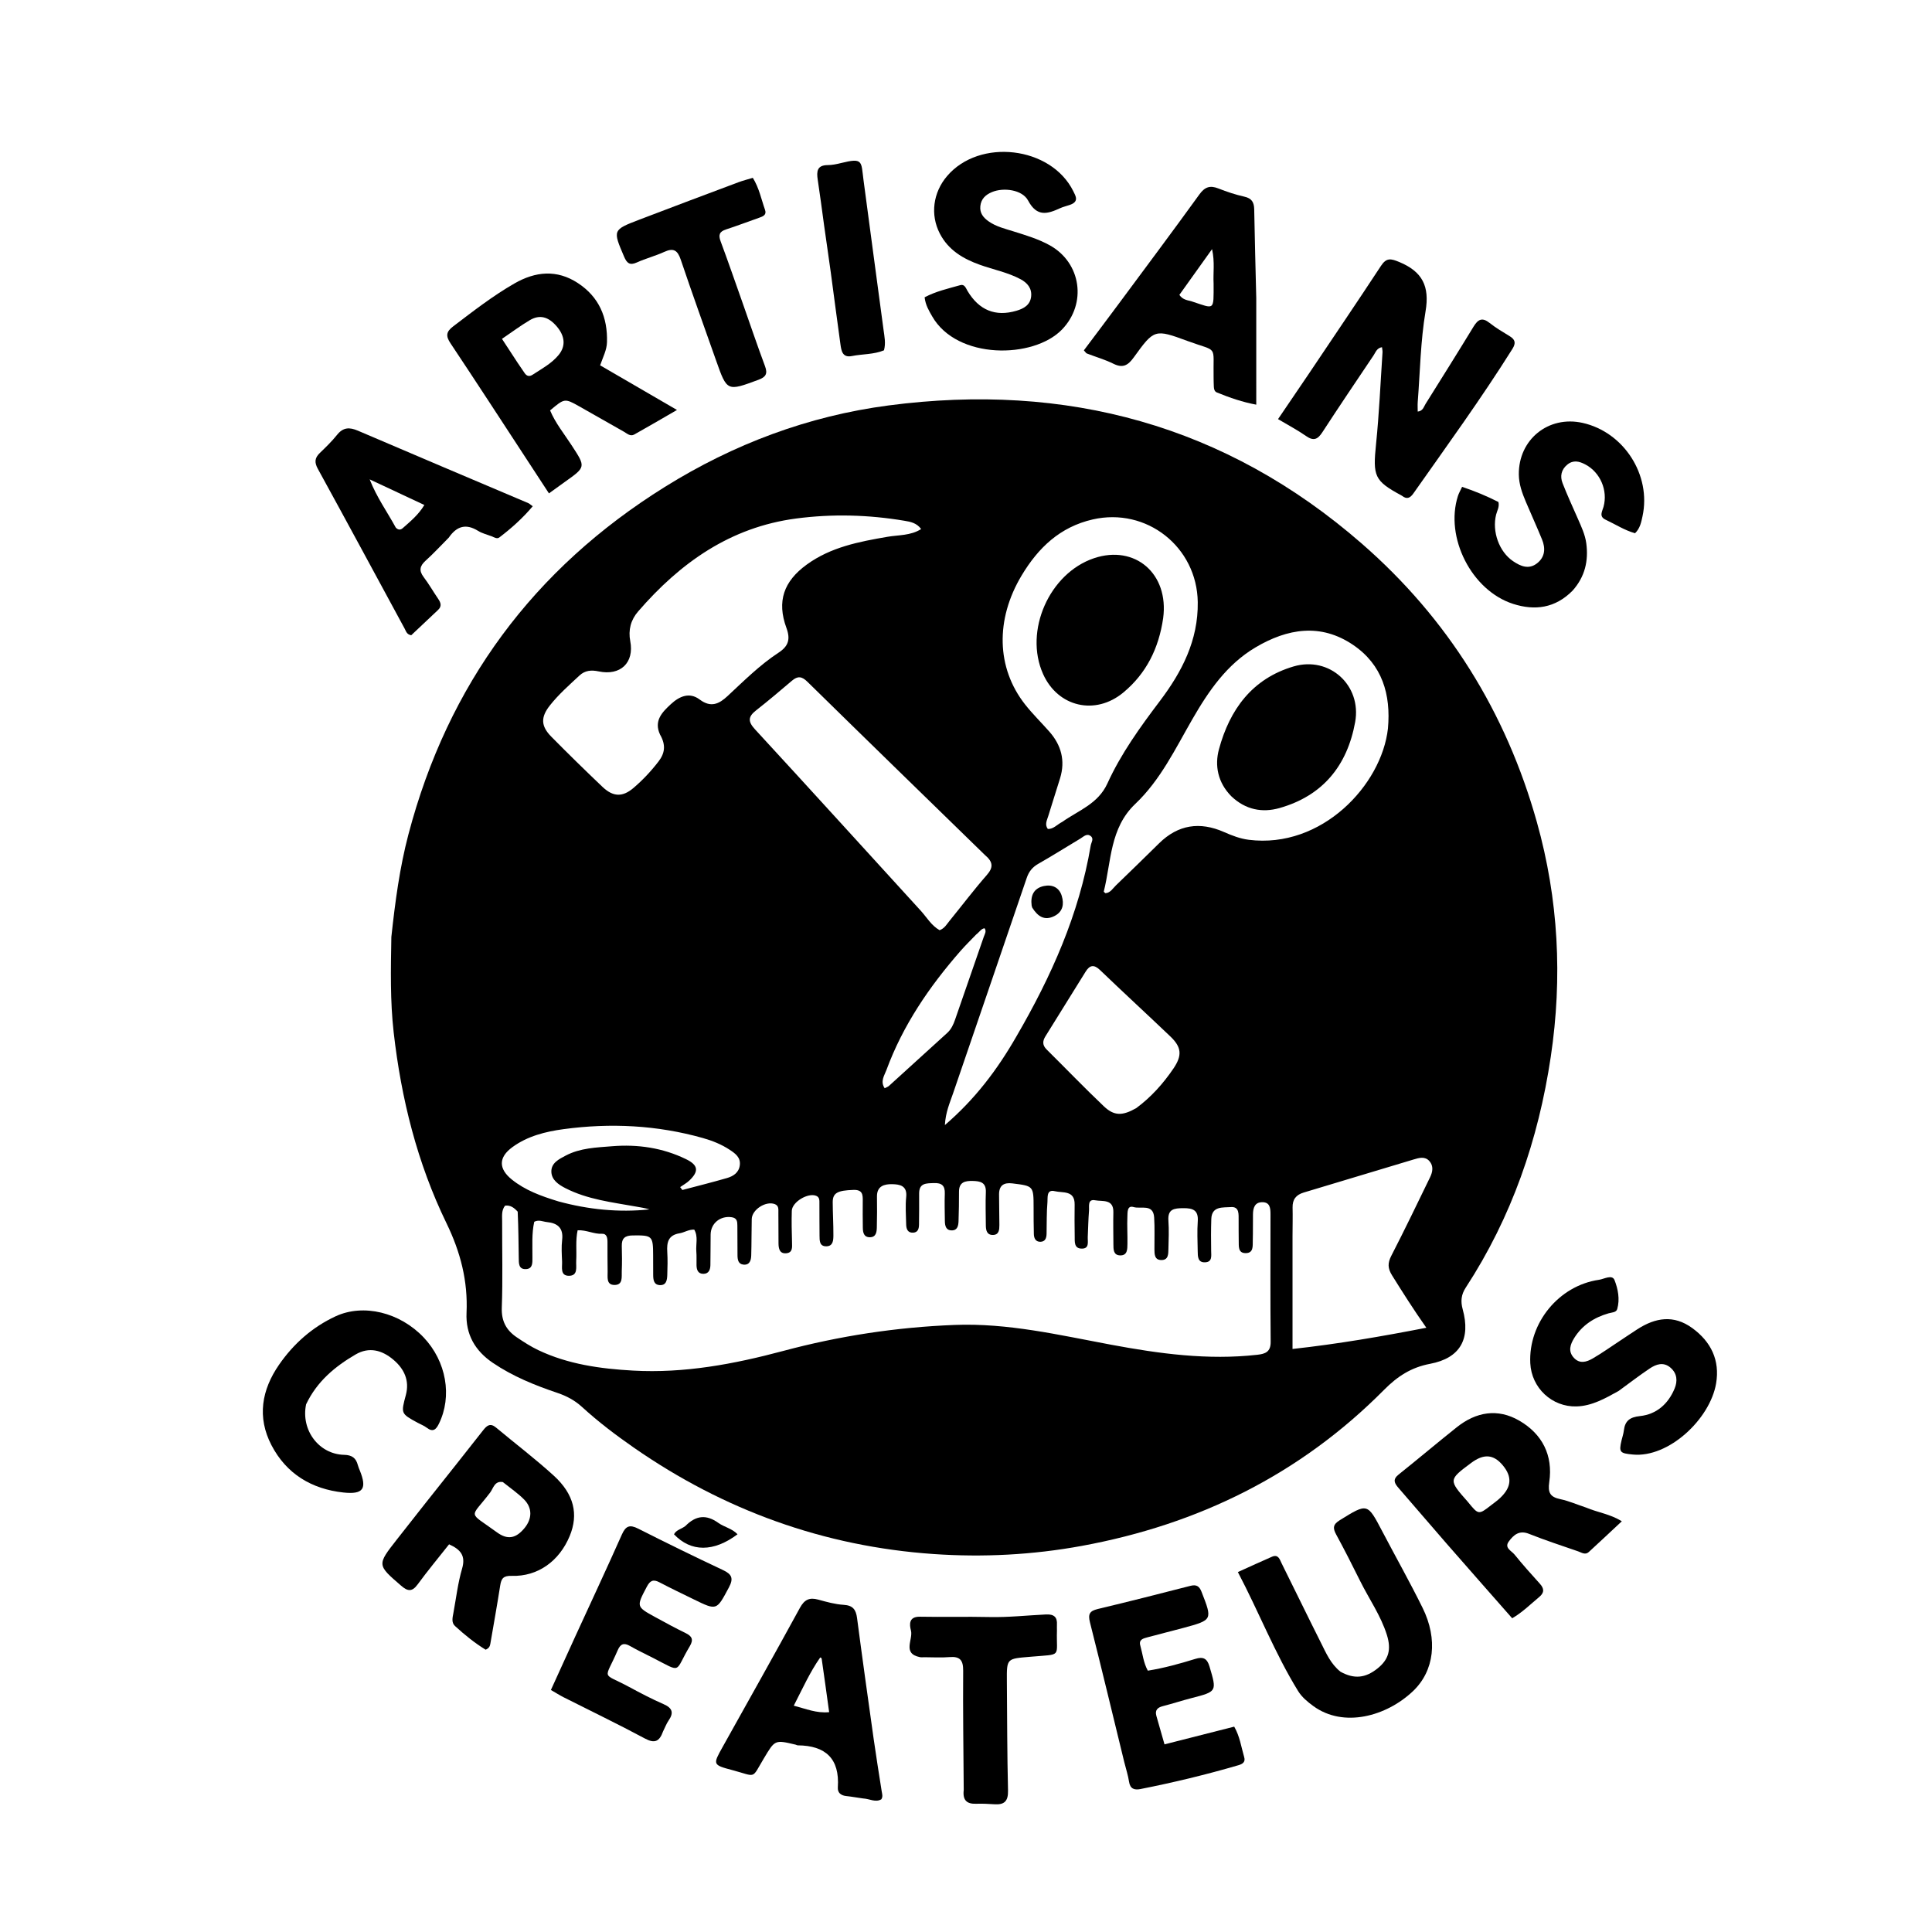 <svg version="1.1" id="Layer_1" xmlns="http://www.w3.org/2000/svg" xmlns:xlink="http://www.w3.org/1999/xlink" x="0px" y="0px"
	 width="100%" viewBox="0 0 848 848" enable-background="new 0 0 848 848" xml:space="preserve">
<path fill="currentColor" opacity="1" stroke="none" 
	d="
M171.774,411.272 
	C173.447,395.779 175.424,380.824 179.288,366.165 
	C196.613,300.442 234.16,249.665 291.807,213.725 
	C322.021,194.888 354.816,182.572 390.019,177.957 
	C467.99,167.737 537.99,186.535 597.766,238.638 
	C635.53,271.555 661.048,312.622 674.583,360.883 
	C684.066,394.697 685.864,429.053 680.671,463.843 
	C675.236,500.256 663.506,534.269 643.328,565.199 
	C641.352,568.229 641.041,571.156 642.005,574.655 
	C645.589,587.678 640.946,596.102 627.696,598.61 
	C619.356,600.189 613.359,604.124 607.511,610.02 
	C570.706,647.128 526.049,669.129 474.791,678.534 
	C453.169,682.501 431.387,683.599 409.67,682.095 
	C361.664,678.771 317.82,662.915 278.236,635.425 
	C270.286,629.904 262.595,624.071 255.457,617.543 
	C252.308,614.664 248.734,612.752 244.73,611.401 
	C234.77,608.04 225.073,604.124 216.29,598.169 
	C208.481,592.874 204.346,585.634 204.775,576.251 
	C205.415,562.271 202.123,549.551 195.967,536.885 
	C183.142,510.501 176.109,482.277 172.796,453.159 
	C171.231,439.4 171.523,425.564 171.774,411.272 
M227.225,531.82 
	C225.731,530.192 224.098,528.865 221.685,529.186 
	C220.046,531.273 220.407,533.679 220.4,535.97 
	C220.365,548.635 220.71,561.313 220.25,573.962 
	C220.035,579.892 222.251,583.89 226.805,586.963 
	C229.834,589.006 232.936,591.018 236.225,592.584 
	C249.372,598.844 263.544,600.78 277.851,601.583 
	C300.34,602.846 322.192,598.732 343.795,592.953 
	C368.427,586.363 393.434,582.543 418.962,581.548 
	C442.361,580.635 464.826,585.964 487.501,590.194 
	C508.785,594.164 530.149,597.094 551.887,594.64 
	C555.377,594.246 557.766,593.378 557.724,588.971 
	C557.547,570.307 557.642,551.641 557.65,532.975 
	C557.651,530.319 557.465,527.621 553.963,527.67 
	C550.707,527.715 550.002,530.226 549.961,532.94 
	C549.904,536.773 549.986,540.608 549.875,544.438 
	C549.805,546.847 550.32,550.089 546.64,550.026 
	C543.331,549.969 543.769,546.939 543.705,544.672 
	C543.62,541.674 543.706,538.672 543.662,535.673 
	C543.624,533.045 544.103,529.512 540.208,529.823 
	C536.81,530.095 531.849,529.249 531.664,535.097 
	C531.517,539.754 531.521,544.419 531.605,549.078 
	C531.644,551.301 532.106,553.867 529.044,554.056 
	C525.666,554.265 525.732,551.443 525.699,549.089 
	C525.637,544.757 525.413,540.405 525.724,536.095 
	C526.08,531.158 523.626,530.258 519.376,530.294 
	C515.371,530.328 512.47,530.621 512.844,535.79 
	C513.144,539.934 512.944,544.12 512.844,548.284 
	C512.792,550.43 512.859,553.055 509.79,553.065 
	C506.756,553.075 506.725,550.572 506.706,548.346 
	C506.666,543.68 506.886,538.998 506.583,534.351 
	C506.182,528.215 500.711,530.765 497.56,529.811 
	C494.66,528.933 494.918,532.206 494.838,533.973 
	C494.659,537.956 494.936,541.958 494.861,545.949 
	C494.818,548.245 494.929,551.151 491.566,551.018 
	C488.611,550.901 488.714,548.268 488.698,546.078 
	C488.664,541.411 488.581,536.743 488.68,532.079 
	C488.806,526.124 483.857,527.444 480.754,526.841 
	C477.265,526.163 478.146,529.468 477.992,531.386 
	C477.687,535.201 477.619,539.035 477.443,542.861 
	C477.343,545.057 478.307,548.167 474.653,548.043 
	C471.358,547.931 471.751,544.942 471.712,542.671 
	C471.633,538.006 471.619,533.338 471.684,528.673 
	C471.772,522.315 466.391,523.686 463.01,522.849 
	C459.215,521.909 459.918,525.645 459.752,527.577 
	C459.355,532.214 459.464,536.894 459.366,541.556 
	C459.328,543.39 458.791,545.007 456.665,545.049 
	C454.554,545.091 453.835,543.485 453.784,541.678 
	C453.677,537.848 453.676,534.014 453.672,530.181 
	C453.664,520.511 453.667,520.564 444.328,519.417 
	C440.57,518.956 438.523,520.335 438.513,524.195 
	C438.502,528.688 438.656,533.182 438.652,537.675 
	C438.651,539.711 438.539,542.034 435.773,542.051 
	C433.116,542.068 432.719,539.929 432.706,537.79 
	C432.677,532.957 432.515,528.117 432.71,523.292 
	C432.884,518.978 430.319,518.427 426.964,518.346 
	C423.58,518.265 420.936,518.84 420.928,523.045 
	C420.919,527.376 420.897,531.711 420.723,536.037 
	C420.649,537.871 420.312,539.984 417.877,540.043 
	C415.188,540.108 414.743,538.042 414.721,535.89 
	C414.679,531.891 414.548,527.886 414.694,523.893 
	C414.822,520.406 413.348,519.152 409.923,519.28 
	C406.586,519.404 403.378,519.181 403.43,523.931 
	C403.48,528.429 403.411,532.93 403.374,537.429 
	C403.359,539.217 402.968,540.928 400.813,541.047 
	C398.37,541.181 397.771,539.376 397.735,537.387 
	C397.661,533.388 397.336,529.352 397.75,525.398 
	C398.277,520.373 394.894,519.829 391.594,519.763 
	C388.17,519.695 384.84,520.541 384.923,525.255 
	C385.003,529.753 384.964,534.255 384.861,538.752 
	C384.815,540.796 384.518,543.052 381.799,543.056 
	C379.127,543.059 378.735,540.947 378.714,538.81 
	C378.678,534.978 378.617,531.143 378.681,527.312 
	C378.731,524.406 378.668,522.141 374.56,522.281 
	C367.699,522.516 365.479,523.536 365.498,527.717 
	C365.52,532.545 365.818,537.373 365.796,542.2 
	C365.787,544.325 365.693,546.986 362.707,547.032 
	C359.602,547.08 359.741,544.436 359.712,542.279 
	C359.648,537.613 359.693,532.946 359.659,528.28 
	C359.649,526.97 359.823,525.51 358.231,524.866 
	C354.637,523.411 347.672,527.571 347.541,531.44 
	C347.384,536.097 347.515,540.768 347.641,545.429 
	C347.698,547.522 347.91,549.783 345.207,550.077 
	C342.223,550.401 341.728,548.109 341.706,545.766 
	C341.663,541.266 341.696,536.766 341.647,532.267 
	C341.632,530.817 341.926,529.195 340.024,528.494 
	C336.102,527.049 330.057,530.927 329.956,535.071 
	C329.827,540.401 329.899,545.736 329.73,551.064 
	C329.664,553.129 329.09,555.31 326.368,555.076 
	C324.013,554.873 323.722,552.872 323.706,550.947 
	C323.67,546.614 323.689,542.281 323.648,537.948 
	C323.631,536.241 323.548,534.652 321.225,534.284 
	C316.285,533.5 312.009,536.831 311.913,541.806 
	C311.826,546.304 311.915,550.805 311.811,555.302 
	C311.765,557.248 311.134,559.092 308.755,559.112 
	C306.367,559.132 305.769,557.371 305.719,555.359 
	C305.669,553.36 305.806,551.349 305.635,549.363 
	C305.358,546.159 306.529,542.769 304.713,539.699 
	C302.24,539.618 300.36,540.979 298.326,541.307 
	C293.238,542.125 292.62,545.349 292.882,549.567 
	C293.088,552.887 292.995,556.233 292.885,559.562 
	C292.811,561.783 292.506,564.279 289.491,564.058 
	C286.895,563.868 286.71,561.6 286.699,559.51 
	C286.685,556.677 286.68,553.844 286.676,551.011 
	C286.666,542.394 286.282,542.162 277.701,542.259 
	C274.251,542.298 272.828,543.571 272.92,546.95 
	C273.019,550.614 273.062,554.287 272.905,557.947 
	C272.798,560.447 273.551,564.083 269.608,563.999 
	C266.045,563.923 266.756,560.534 266.704,558.148 
	C266.608,553.817 266.663,549.482 266.639,545.149 
	C266.629,543.389 266.368,541.415 264.179,541.531 
	C260.639,541.718 257.452,539.818 253.535,539.994 
	C252.552,544.507 253.175,548.998 252.909,553.427 
	C252.752,556.039 253.861,560.018 249.644,559.973 
	C245.786,559.932 246.822,556.169 246.711,553.682 
	C246.571,550.522 246.367,547.315 246.737,544.192 
	C247.356,538.96 244.691,536.843 240.056,536.392 
	C238.305,536.221 236.542,535.223 234.496,536.266 
	C233.341,541.405 233.731,546.714 233.693,551.998 
	C233.677,554.149 233.92,556.842 230.961,557.039 
	C227.527,557.267 227.728,554.367 227.692,552.051 
	C227.589,545.555 227.564,539.057 227.225,531.82 
M289.707,322.418 
	C286.916,316.405 290.573,312.656 294.47,309.057 
	C298.2,305.614 302.604,303.666 307.075,307.018 
	C311.987,310.7 315.526,309.06 319.316,305.54 
	C326.51,298.862 333.475,291.877 341.725,286.471 
	C346.022,283.655 347.032,280.65 345.19,275.632 
	C340.894,263.924 343.985,255.165 354.082,247.819 
	C364.661,240.123 377.042,237.764 389.535,235.611 
	C394.421,234.768 399.662,235.157 404.31,232.214 
	C402.322,229.469 399.522,229.004 397.058,228.589 
	C381.237,225.921 365.331,225.491 349.4,227.594 
	C320.541,231.403 298.585,246.999 280.079,268.39 
	C276.861,272.109 275.696,276.522 276.639,281.438 
	C278.449,290.877 272.339,296.731 262.74,294.687 
	C259.614,294.021 256.794,294.217 254.361,296.484 
	C249.855,300.682 245.211,304.758 241.377,309.605 
	C237.288,314.774 237.358,318.655 241.96,323.322 
	C249.323,330.789 256.828,338.121 264.421,345.353 
	C269.102,349.812 273.249,349.958 278.085,345.821 
	C282.128,342.363 285.78,338.482 289.042,334.229 
	C291.783,330.655 292.397,327.093 289.707,322.418 
M609.199,319.769 
	C610.553,304.829 606.715,291.735 593.884,283.048 
	C579.665,273.421 565.095,275.864 551.103,284.14 
	C538.474,291.611 530.479,303.315 523.354,315.68 
	C515.872,328.663 509.348,342.378 498.314,352.842 
	C487.091,363.484 487.803,378.042 484.477,391.313 
	C484.437,391.473 484.896,391.757 485.188,392.051 
	C487.403,391.878 488.419,389.953 489.796,388.627 
	C496.157,382.506 502.471,376.335 508.762,370.142 
	C517.11,361.925 526.64,360.537 537.2,365.18 
	C540.719,366.728 544.285,368.122 548.11,368.603 
	C580.158,372.63 606.441,344.553 609.199,319.769 
M466.297,360.713 
	C473.382,355.712 481.983,352.836 486.06,343.888 
	C492.019,330.809 500.418,319.169 509.081,307.711 
	C518.764,294.903 525.957,281.071 525.724,264.295 
	C525.386,240.058 503.269,222.571 479.6,228.001 
	C465.27,231.288 455.71,240.412 448.408,252.606 
	C436.873,271.868 437.294,293.128 449.922,309.189 
	C453.21,313.37 457.051,317.112 460.573,321.113 
	C465.799,327.047 467.649,333.825 465.319,341.513 
	C463.63,347.089 461.783,352.617 460.102,358.195 
	C459.557,360.005 458.443,361.892 459.914,363.852 
	C462.376,363.944 463.799,362.022 466.297,360.713 
M432.262,375.243 
	C406.277,349.918 380.257,324.627 354.361,299.212 
	C351.926,296.822 350.13,296.639 347.64,298.755 
	C342.443,303.172 337.239,307.589 331.871,311.793 
	C328.336,314.562 328.206,316.67 331.404,320.141 
	C355.762,346.568 379.902,373.196 404.141,399.733 
	C406.8,402.644 408.779,406.246 412.415,408.283 
	C414.542,407.537 415.531,405.702 416.762,404.192 
	C422.228,397.487 427.445,390.569 433.139,384.065 
	C436.003,380.793 436.014,378.379 432.262,375.243 
M567.319,542.506 
	C567.319,558.893 567.319,575.281 567.319,592.098 
	C587.421,589.882 606.352,586.608 626.054,582.78 
	C620.357,574.686 615.667,567.25 611.011,559.792 
	C609.07,556.682 609.032,554.389 610.681,551.185 
	C616.545,539.791 622.101,528.238 627.7,516.711 
	C628.832,514.381 629.301,511.789 627.406,509.643 
	C625.426,507.4 622.818,508.217 620.429,508.932 
	C604.348,513.748 588.286,518.624 572.204,523.437 
	C568.871,524.435 567.258,526.485 567.345,530.016 
	C567.439,533.845 567.337,537.678 567.319,542.506 
M446.206,454.773 
	C461.428,428.593 473.666,401.252 478.74,371.127 
	C478.974,369.74 480.273,368.139 478.713,366.954 
	C476.993,365.647 475.582,367.253 474.234,368.053 
	C468.077,371.708 462.041,375.573 455.811,379.098 
	C453.161,380.597 451.62,382.501 450.64,385.382 
	C439.928,416.903 429.081,448.378 418.33,479.886 
	C416.906,484.059 415.044,488.149 414.73,493.821 
	C427.965,482.454 437.708,469.595 446.206,454.773 
M498.733,486.374 
	C505.224,481.574 510.548,475.638 515.047,469.003 
	C518.991,463.184 518.612,459.611 513.657,454.884 
	C503.43,445.127 493.017,435.565 482.825,425.773 
	C480.124,423.177 478.286,423.629 476.509,426.479 
	C470.616,435.932 464.763,445.411 458.866,454.861 
	C457.555,456.961 457.499,458.767 459.386,460.635 
	C467.776,468.939 475.958,477.461 484.515,485.587 
	C489.007,489.853 492.644,489.84 498.733,486.374 
M245.13,527.329 
	C258.219,530.882 271.504,532.254 285.059,530.833 
	C283.17,530.243 281.235,529.964 279.311,529.617 
	C268.717,527.704 257.924,526.519 248.15,521.502 
	C245.126,519.95 242.056,517.88 242.003,514.235 
	C241.949,510.454 245.292,508.8 248.3,507.216 
	C254.687,503.852 261.746,503.673 268.65,503.11 
	C279.914,502.191 290.889,503.793 301.13,508.789 
	C306.537,511.426 306.825,514.124 302.542,518.186 
	C301.363,519.303 299.88,520.1 298.536,521.043 
	C298.859,521.467 299.181,521.891 299.504,522.314 
	C306.04,520.583 312.606,518.954 319.098,517.071 
	C321.884,516.263 324.335,514.683 324.727,511.393 
	C325.129,508.01 322.739,506.298 320.35,504.712 
	C316.714,502.299 312.691,500.688 308.519,499.511 
	C288.403,493.836 267.917,492.826 247.319,495.619 
	C239.474,496.683 231.576,498.637 224.936,503.48 
	C218.77,507.979 218.746,512.97 224.661,517.728 
	C230.485,522.412 237.328,524.947 245.13,527.329 
M428.5,410.145 
	C426.198,412.551 423.8,414.874 421.609,417.378 
	C407.915,433.031 396.306,450.005 389.072,469.667 
	C388.186,472.075 386.257,474.62 388.311,477.663 
	C389.099,477.234 389.749,477.026 390.209,476.608 
	C398.718,468.892 407.194,461.139 415.705,453.426 
	C417.506,451.794 418.452,449.74 419.222,447.5 
	C423.389,435.391 427.618,423.304 431.801,411.202 
	C432.213,410.011 433.091,408.821 432.165,407.441 
	C430.662,407.595 430.043,408.965 428.5,410.145 
z"/>
<path fill="currentColor" opacity="1" stroke="none" 
	d="
M574.289,164.326 
	C585.062,148.27 595.717,132.569 606.132,116.711 
	C608.542,113.041 610.454,113.453 614.202,115.015 
	C624.301,119.226 627.573,125.622 625.708,136.653 
	C623.498,149.725 623.314,163.14 622.279,176.408 
	C622.177,177.716 622.266,179.038 622.266,180.652 
	C624.568,180.407 624.914,178.567 625.702,177.308 
	C632.763,166.021 639.847,154.747 646.771,143.376 
	C648.714,140.183 650.547,139.143 653.816,141.743 
	C656.541,143.91 659.581,145.696 662.565,147.513 
	C665.041,149.021 665.48,150.514 663.822,153.157 
	C650.19,174.89 635.109,195.623 620.363,216.589 
	C618.943,218.609 617.514,219.273 615.441,217.661 
	C615.31,217.559 615.16,217.481 615.014,217.402 
	C603.213,211.038 602.539,209 603.98,194.907 
	C605.347,181.532 605.919,168.075 606.819,154.652 
	C606.862,154.007 606.694,153.349 606.592,152.392 
	C604.308,152.737 603.786,154.653 602.867,156.021 
	C595.348,167.213 587.792,178.382 580.444,189.685 
	C578.414,192.808 576.633,193.732 573.309,191.412 
	C569.542,188.782 565.44,186.632 560.961,183.961 
	C565.55,177.199 569.817,170.911 574.289,164.326 
z"/>
<path fill="currentColor" opacity="1" stroke="none" 
	d="
M231.636,202.309 
	C220.229,184.88 209.084,167.709 197.732,150.676 
	C195.614,147.499 195.798,145.622 198.868,143.289 
	C207.618,136.638 216.285,129.874 225.838,124.396 
	C235.009,119.137 244.396,118.197 253.611,124.223 
	C262.936,130.32 266.74,139.286 266.419,150.228 
	C266.319,153.644 264.711,156.612 263.411,160.349 
	C274.218,166.626 285.022,172.903 297.141,179.943 
	C290.022,184.05 284.234,187.46 278.368,190.73 
	C276.619,191.705 275.189,190.24 273.792,189.457 
	C267.259,185.796 260.786,182.028 254.254,178.366 
	C247.82,174.76 247.8,174.796 241.445,180.144 
	C243.778,185.688 247.656,190.464 250.961,195.543 
	C257.116,205.001 257.204,204.939 247.953,211.501 
	C245.804,213.025 243.678,214.583 240.945,216.557 
	C237.762,211.691 234.794,207.153 231.636,202.309 
M227.217,159.264 
	C228.243,160.773 229.267,162.282 230.297,163.788 
	C231.206,165.119 232.386,165.382 233.721,164.51 
	C237.743,161.882 242.059,159.601 245.178,155.825 
	C248.387,151.94 248.022,147.537 244.355,143.256 
	C240.707,138.997 236.881,137.953 232.513,140.548 
	C228.421,142.98 224.587,145.846 220.328,148.732 
	C222.693,152.336 224.768,155.497 227.217,159.264 
z"/>
<path fill="currentColor" opacity="1" stroke="none" 
	d="
M696.157,661.701 
	C701.333,663.893 706.718,664.519 711.851,667.732 
	C706.776,672.462 702.093,676.876 697.346,681.222 
	C695.781,682.655 694.174,681.443 692.676,680.923 
	C685.457,678.42 678.18,676.054 671.087,673.226 
	C666.782,671.51 664.32,673.762 662.232,676.608 
	C660.176,679.41 663.422,680.683 664.719,682.28 
	C668.283,686.669 672.038,690.91 675.845,695.094 
	C677.82,697.264 677.916,699.033 675.589,700.965 
	C671.786,704.124 668.272,707.654 663.729,710.299 
	C654.035,699.266 644.471,688.439 634.975,677.553 
	C627.865,669.404 620.865,661.159 613.765,653.001 
	C611.996,650.968 611.24,649.326 613.861,647.234 
	C622.443,640.383 630.828,633.284 639.42,626.445 
	C647.887,619.705 657.35,618.056 666.837,623.549 
	C676.955,629.408 681.717,638.784 680.009,650.5 
	C679.323,655.204 680.401,657.082 684.893,658.023 
	C688.606,658.8 692.152,660.381 696.157,661.701 
M644.279,659.204 
	C648.96,664.96 648.963,664.963 654.547,660.627 
	C655.857,659.61 657.221,658.645 658.425,657.512 
	C663.481,652.753 663.824,648.196 659.588,643.137 
	C655.529,638.29 651.261,637.982 645.694,642.135 
	C635.744,649.558 635.744,649.558 644.279,659.204 
z"/>
<path fill="currentColor" opacity="1" stroke="none" 
	d="
M551.401,130.803 
	C551.404,146.53 551.404,161.78 551.404,177.619 
	C545.491,176.528 539.762,174.576 534.134,172.268 
	C533.064,171.83 532.837,170.807 532.781,169.786 
	C532.707,168.458 532.703,167.125 532.677,165.795 
	C532.388,150.996 534.913,154.706 521.297,149.69 
	C506.816,144.355 506.607,144.443 497.645,156.86 
	C495.075,160.42 492.826,161.699 488.67,159.64 
	C484.969,157.808 480.931,156.659 477.061,155.156 
	C476.665,155.002 476.407,154.491 475.737,153.775 
	C480.698,147.157 485.682,140.566 490.604,133.929 
	C502.591,117.763 514.646,101.646 526.438,85.339 
	C528.838,82.02 531.121,81.28 534.784,82.723 
	C538.485,84.181 542.303,85.457 546.179,86.32 
	C549.444,87.047 550.447,88.801 550.502,91.901 
	C550.726,104.71 551.088,117.517 551.401,130.803 
M532.678,124.451 
	C532.415,119.794 533.274,115.063 531.997,109.351 
	C526.781,116.652 522.179,123.093 517.652,129.429 
	C519.201,131.736 521.402,131.736 523.211,132.329 
	C533.242,135.617 532.688,136.607 532.678,124.451 
z"/>
<path fill="currentColor" opacity="1" stroke="none" 
	d="
M186.739,659.77 
	C195.335,648.924 203.753,638.396 212.061,627.78 
	C213.747,625.626 215.208,624.487 217.727,626.59 
	C226.158,633.629 234.927,640.29 243.039,647.675 
	C251.999,655.832 253.988,664.687 250.062,674.175 
	C245.487,685.233 236.041,692.044 224.631,691.686 
	C220.956,691.57 220.038,692.8 219.552,695.908 
	C218.216,704.458 216.686,712.978 215.219,721.507 
	C215.046,722.514 214.691,723.442 213.158,724.094 
	C208.476,721.229 203.971,717.608 199.713,713.697 
	C198.051,712.171 198.638,709.971 199.001,708.009 
	C200.206,701.486 200.967,694.828 202.825,688.494 
	C204.498,682.791 202.119,680.098 197.113,677.835 
	C192.504,683.673 187.731,689.409 183.33,695.418 
	C180.902,698.734 179.014,698.55 176.103,696.034 
	C165.484,686.859 165.415,686.929 174.177,675.742 
	C178.28,670.505 182.406,665.285 186.739,659.77 
M220.716,650.519 
	C217.076,649.857 216.536,653.271 215.126,655.128 
	C206.28,666.785 205.071,663.057 218.102,672.564 
	C222.848,676.027 226.478,675.239 230.222,670.707 
	C233.597,666.621 233.711,661.86 230.03,658.155 
	C227.358,655.466 224.18,653.279 220.716,650.519 
z"/>
<path fill="currentColor" opacity="1" stroke="none" 
	d="
M469.499,89.958 
	C467.889,90.516 466.567,90.804 465.367,91.356 
	C459.798,93.92 455.166,95.36 451.263,88.032 
	C448.696,83.214 440.436,82.193 435.394,84.307 
	C432.595,85.48 430.618,87.29 430.29,90.489 
	C429.977,93.532 431.603,95.514 433.899,97.138 
	C437.232,99.495 441.161,100.397 444.954,101.593 
	C450.349,103.293 455.766,104.895 460.754,107.663 
	C474.61,115.356 477.135,133.298 466.097,144.672 
	C453.589,157.56 420.045,157.959 409.13,138.815 
	C407.735,136.369 406.244,133.964 405.834,130.494 
	C410.7,127.894 416.169,126.66 421.509,125.151 
	C423.393,124.619 423.948,126.502 424.689,127.741 
	C429.731,136.158 436.932,139.137 446.195,136.382 
	C449.289,135.462 452.168,133.927 452.588,130.176 
	C452.998,126.514 450.878,124.118 447.96,122.557 
	C442.355,119.559 436.073,118.359 430.132,116.24 
	C422.716,113.595 416.24,109.759 412.491,102.475 
	C408.256,94.248 409.52,84.555 415.666,77.318 
	C429.928,60.524 461.283,64.226 471.074,83.876 
	C472.186,86.109 473.72,88.554 469.499,89.958 
z"/>
<path fill="currentColor" opacity="1" stroke="none" 
	d="
M196.975,235.979 
	C193.439,239.531 190.276,242.97 186.82,246.085 
	C184.242,248.409 183.805,250.46 185.975,253.322 
	C188.28,256.363 190.18,259.709 192.338,262.867 
	C193.496,264.561 193.999,266.104 192.266,267.727 
	C188.283,271.457 184.324,275.213 180.502,278.821 
	C178.526,278.501 178.234,277.07 177.626,275.949 
	C164.944,252.559 152.323,229.135 139.52,205.811 
	C137.949,202.948 138.118,201.009 140.368,198.832 
	C142.996,196.288 145.659,193.732 147.931,190.882 
	C150.601,187.532 153.37,187.441 157.097,189.041 
	C181.994,199.726 206.96,210.25 231.897,220.841 
	C232.336,221.028 232.698,221.396 233.83,222.202 
	C229.423,227.442 224.467,231.868 219.15,235.91 
	C218.14,236.678 216.912,235.832 215.838,235.415 
	C213.824,234.635 211.638,234.127 209.834,233.007 
	C204.644,229.784 200.557,230.786 196.975,235.979 
M173.7,231.546 
	C174.633,232.592 175.737,232.731 176.76,231.828 
	C180.161,228.825 183.699,225.93 186.261,221.647 
	C178.333,217.934 170.772,214.393 162.259,210.406 
	C165.426,218.451 169.848,224.467 173.7,231.546 
z"/>
<path fill="currentColor" opacity="1" stroke="none" 
	d="
M588.342,733.743 
	C594.381,737.084 599.308,736.577 604.633,732.319 
	C609.512,728.417 610.754,724.061 608.746,717.636 
	C606.088,709.132 600.932,701.856 597.016,693.97 
	C593.609,687.112 590.155,680.272 586.49,673.551 
	C584.912,670.658 585.083,669.083 588.127,667.206 
	C600.256,659.731 600.151,659.633 606.716,672.15 
	C612.593,683.355 618.816,694.386 624.411,705.728 
	C631.187,719.461 629.6,733.372 620.173,742.305 
	C608.531,753.339 589.725,758.542 576.428,748.816 
	C573.849,746.929 571.397,744.888 569.728,742.178 
	C559.586,725.717 552.619,707.682 543.331,690.017 
	C548.688,687.6 553.471,685.382 558.306,683.284 
	C561.126,682.06 561.711,684.525 562.55,686.211 
	C568.333,697.841 573.997,709.531 579.831,721.135 
	C582.064,725.574 584.02,730.254 588.342,733.743 
z"/>
<path fill="currentColor" opacity="1" stroke="none" 
	d="
M690.261,259.225 
	C682.62,266.993 673.651,268.096 664.178,265.07 
	C645.915,259.237 634.105,235.867 639.918,217.697 
	C640.313,216.463 640.995,215.32 641.75,213.69 
	C647.389,215.571 652.673,217.784 657.698,220.334 
	C658.209,222.534 657.108,224.142 656.678,225.878 
	C654.838,233.296 657.965,242.134 664.102,246.3 
	C667.394,248.534 671.021,250.119 674.691,247.214 
	C678.189,244.446 678.411,240.656 676.835,236.791 
	C674.575,231.246 672.072,225.799 669.743,220.281 
	C668.125,216.449 666.7,212.58 666.649,208.299 
	C666.469,192.952 679.596,182.27 694.627,185.614 
	C712.747,189.645 724.883,208.513 720.928,226.641 
	C720.372,229.191 719.887,231.88 717.658,234.052 
	C713.046,232.754 708.995,230.114 704.682,228.082 
	C701.716,226.684 703.278,224.433 703.817,222.483 
	C705.807,215.284 702.417,207.323 695.835,203.859 
	C693.176,202.46 690.555,201.781 687.929,203.934 
	C685.24,206.138 684.676,209.051 685.842,212.053 
	C687.888,217.324 690.277,222.462 692.544,227.646 
	C694.081,231.159 695.752,234.667 696.258,238.484 
	C697.266,246.081 695.745,253.067 690.261,259.225 
z"/>
<path fill="currentColor" opacity="1" stroke="none" 
	d="
M378.774,789.376 
	C376.045,789.008 373.758,788.566 371.45,788.33 
	C369.058,788.086 367.585,786.85 367.744,784.502 
	C368.601,771.886 362.353,766.179 350.159,766.072 
	C349.842,766.069 349.534,765.845 349.211,765.768 
	C340.026,763.591 340.151,763.667 335.286,771.78 
	C329.696,781.1 332.242,779.812 321.427,776.942 
	C312.779,774.648 312.862,774.506 317.136,766.857 
	C328.509,746.498 339.932,726.166 351.115,705.703 
	C353.087,702.093 355.305,701.058 359.119,702.106 
	C362.792,703.116 366.548,704.17 370.316,704.4 
	C374.365,704.646 375.699,706.495 376.186,710.219 
	C378.495,727.86 380.963,745.481 383.448,763.098 
	C384.538,770.83 385.798,778.538 386.999,786.254 
	C387.176,787.393 387.606,788.519 386.84,789.753 
	C384.289,791.26 381.772,789.537 378.774,789.376 
M360.66,728.1 
	C360.586,727.951 360.543,727.767 360.427,727.665 
	C360.319,727.569 360.025,727.485 359.997,727.524 
	C355.448,733.999 352.269,741.177 348.402,748.659 
	C353.838,750.059 358.323,752.046 363.934,751.509 
	C362.857,743.678 361.826,736.185 360.66,728.1 
z"/>
<path fill="currentColor" opacity="1" stroke="none" 
	d="
M291.028,759.966 
	C289.405,764.49 287.291,765.34 283.036,763.057 
	C271.304,756.764 259.292,750.992 247.407,744.981 
	C245.645,744.09 243.974,743.019 241.804,741.768 
	C245.389,733.89 248.862,726.211 252.374,718.55 
	C259.243,703.565 266.242,688.639 272.938,673.578 
	C274.634,669.761 276.37,669.063 280.112,670.958 
	C292.44,677.202 304.86,683.272 317.365,689.154 
	C321.283,690.997 322.037,692.824 319.922,696.779 
	C314.524,706.871 314.697,706.975 304.6,702.041 
	C299.513,699.555 294.399,697.114 289.385,694.486 
	C286.679,693.067 285.299,693.804 283.92,696.422 
	C279.297,705.198 279.191,705.18 287.624,709.804 
	C292.004,712.206 296.401,714.589 300.891,716.774 
	C303.721,718.151 304.519,719.634 302.757,722.573 
	C295.85,734.09 299.692,734.387 286.702,727.733 
	C283.293,725.987 279.817,724.357 276.498,722.452 
	C273.795,720.9 272.31,721.581 271.122,724.337 
	C265.243,737.972 263.839,733.794 276.062,740.399 
	C281.042,743.089 286.072,745.729 291.255,747.989 
	C295.15,749.687 295.816,751.766 293.456,755.189 
	C292.52,756.546 291.937,758.147 291.028,759.966 
z"/>
<path fill="currentColor" opacity="1" stroke="none" 
	d="
M493.464,773.416 
	C488.404,752.703 483.537,732.366 478.41,712.094 
	C477.487,708.447 478.27,707.066 481.912,706.204 
	C495.473,702.993 508.975,699.528 522.477,696.071 
	C525.085,695.404 526.394,696.137 527.386,698.683 
	C532.198,711.032 532.265,711.03 519.466,714.513 
	C514.181,715.952 508.853,717.235 503.568,718.675 
	C501.826,719.15 499.76,719.635 500.499,722.243 
	C501.525,725.869 501.847,729.723 503.805,733.296 
	C510.998,732.136 517.858,730.233 524.648,728.129 
	C528.125,727.052 529.838,727.94 530.879,731.466 
	C534.135,742.495 534.219,742.436 522.825,745.378 
	C518.648,746.456 514.544,747.813 510.364,748.877 
	C507.99,749.481 506.877,750.684 507.558,753.133 
	C508.663,757.11 509.822,761.073 511.13,765.641 
	C521.467,763.013 531.52,760.458 541.723,757.864 
	C544.218,762.208 544.815,766.862 546.111,771.274 
	C546.746,773.432 545.359,774.272 543.601,774.786 
	C529.416,778.931 515.065,782.395 500.568,785.254 
	C497.97,785.767 496.048,785.229 495.565,782.039 
	C495.144,779.261 494.251,776.554 493.464,773.416 
z"/>
<path fill="currentColor" opacity="1" stroke="none" 
	d="
M710.427,610.541 
	C704.426,613.862 698.737,617.099 692.028,617.309 
	C681.197,617.648 672.195,609.179 671.675,598.333 
	C670.829,580.674 684.214,564.28 701.798,561.739 
	C704.075,561.41 707.629,559.237 708.664,561.894 
	C710.172,565.765 711.076,570.262 709.837,574.568 
	C709.389,576.127 707.45,576.039 706.015,576.453 
	C699.735,578.266 694.483,581.63 690.976,587.269 
	C689.241,590.059 688.134,593.098 690.818,595.987 
	C693.396,598.762 696.416,597.807 699.054,596.278 
	C703.075,593.947 706.876,591.236 710.764,588.677 
	C713.404,586.939 716.016,585.159 718.672,583.445 
	C726.59,578.335 734.603,576.974 742.772,582.919 
	C751.053,588.946 754.947,597.089 753.243,607.191 
	C750.596,622.883 732.368,639.977 716.641,638.423 
	C711.078,637.873 710.483,637.501 711.725,632.249 
	C712.069,630.795 712.572,629.361 712.746,627.887 
	C713.248,623.639 715.358,622.023 719.803,621.553 
	C727.099,620.78 732.206,616.233 735.021,609.472 
	C736.378,606.213 736.172,602.865 733.251,600.327 
	C730.147,597.629 726.915,598.778 724.071,600.68 
	C719.511,603.729 715.167,607.099 710.427,610.541 
z"/>
<path fill="currentColor" opacity="1" stroke="none" 
	d="
M134.355,616.387 
	C131.99,627.693 139.972,638.297 151.026,638.558 
	C154.526,638.64 156.255,639.959 157.074,643.096 
	C157.283,643.897 157.623,644.666 157.934,645.438 
	C161.158,653.428 159.474,656.042 150.722,655.095 
	C136.782,653.588 125.7,646.925 119.146,634.315 
	C112.772,622.049 114.823,610.068 122.498,598.985 
	C128.869,589.785 137.097,582.504 147.262,577.776 
	C159.561,572.055 175.568,576.067 185.953,587.026 
	C195.931,597.556 198.587,612.87 192.619,624.973 
	C191.354,627.538 189.979,628.717 187.286,626.646 
	C186.114,625.746 184.662,625.214 183.346,624.498 
	C175.911,620.452 175.956,620.462 178.133,612.326 
	C179.841,605.94 177.407,600.821 172.647,596.797 
	C167.705,592.618 162.033,591.036 156.072,594.513 
	C147.035,599.784 139.145,606.326 134.355,616.387 
z"/>
<path fill="currentColor" opacity="1" stroke="none" 
	d="
M325.993,133.085 
	C329.329,142.559 332.42,151.704 335.788,160.745 
	C337.019,164.052 336.126,165.504 332.926,166.69 
	C319.111,171.807 319.13,171.887 314.296,158.199 
	C309.094,143.47 303.792,128.773 298.799,113.973 
	C297.418,109.881 295.648,108.686 291.593,110.547 
	C287.675,112.344 283.434,113.432 279.505,115.208 
	C276.353,116.632 275.123,115.446 273.929,112.651 
	C268.936,100.959 268.847,100.923 280.713,96.379 
	C295.151,90.849 309.629,85.426 324.105,79.998 
	C326.11,79.246 328.205,78.731 330.428,78.054 
	C333.21,82.519 334.149,87.46 335.794,92.113 
	C336.576,94.323 334.929,94.975 333.251,95.562 
	C328.388,97.262 323.575,99.115 318.676,100.703 
	C315.778,101.642 315.247,103.094 316.298,105.916 
	C319.608,114.803 322.689,123.775 325.993,133.085 
z"/>
<path fill="currentColor" opacity="1" stroke="none" 
	d="
M423.004,785.67 
	C422.88,767.907 422.628,750.602 422.759,733.299 
	C422.794,728.687 421.344,726.954 416.753,727.338 
	C413.117,727.642 409.436,727.398 405.775,727.395 
	C405.11,727.394 404.423,727.49 403.782,727.362 
	C395.881,725.79 400.873,719.621 399.835,715.669 
	C399.134,713.005 398.85,709.519 403.798,709.615 
	C413.945,709.812 424.101,709.524 434.246,709.754 
	C442.581,709.944 450.839,709.018 459.131,708.622 
	C462.536,708.46 464.147,709.706 463.911,713.166 
	C463.854,713.993 463.944,714.83 463.919,715.661 
	C463.551,727.661 466.486,725.949 452.461,727.174 
	C441.9,728.096 441.854,727.659 441.939,737.995 
	C442.069,753.968 442.057,769.945 442.444,785.912 
	C442.558,790.628 440.789,792.247 436.386,791.928 
	C433.735,791.735 431.065,791.633 428.41,791.715 
	C424.458,791.837 422.461,790.266 423.004,785.67 
z"/>
<path fill="currentColor" opacity="1" stroke="none" 
	d="
M361.721,98.966 
	C360.771,91.957 359.905,85.384 358.913,78.83 
	C358.371,75.252 358.602,72.491 363.288,72.465 
	C365.253,72.454 367.252,72.042 369.172,71.562 
	C378.934,69.12 377.935,70.85 379.012,79.015 
	C381.903,100.928 384.881,122.83 387.803,144.739 
	C388.195,147.681 388.866,150.633 387.995,153.768 
	C383.484,155.632 378.578,155.345 373.905,156.28 
	C369.761,157.11 369.288,153.953 368.894,151.162 
	C367.411,140.653 366.088,130.121 364.653,119.604 
	C363.733,112.866 362.723,106.141 361.721,98.966 
z"/>
<path fill="currentColor" opacity="1" stroke="none" 
	d="
M300.845,669.793 
	C305.493,665.047 310.101,664.717 315.251,668.405 
	C317.888,670.294 321.364,670.894 323.72,673.43 
	C313.197,681.311 303.285,681.287 295.833,673.444 
	C296.81,671.49 299.02,671.193 300.845,669.793 
z"/>
<path fill="currentColor" opacity="1" stroke="none" 
	d="
M540.473,349.518 
	C534.494,343.478 533.098,336.01 535.028,328.875 
	C539.736,311.47 549.578,297.88 567.782,292.516 
	C583.52,287.878 597.742,300.812 594.808,316.95 
	C591.326,336.1 580.591,349.293 561.584,354.679 
	C554.082,356.805 546.732,355.467 540.473,349.518 
z"/>
<path fill="currentColor" opacity="1" stroke="none" 
	d="
M510.538,271.336 
	C508.607,284.605 503.141,295.567 493.098,303.928 
	C480.78,314.184 464.336,310.339 457.837,295.856 
	C449.374,276.996 460.551,251.599 480.216,245.002 
	C498.161,238.982 513.153,251.765 510.538,271.336 
z"/>
<path fill="currentColor" opacity="1" stroke="none" 
	d="
M453.056,398.353 
	C452.874,397.807 452.836,397.646 452.814,397.483 
	C452.251,393.134 453.698,389.849 458.207,388.894 
	C461.823,388.128 464.9,389.494 466.029,393.232 
	C467.113,396.815 466.561,400.195 462.757,402.092 
	C458.481,404.224 455.529,402.311 453.056,398.353 
z"/>
</svg>